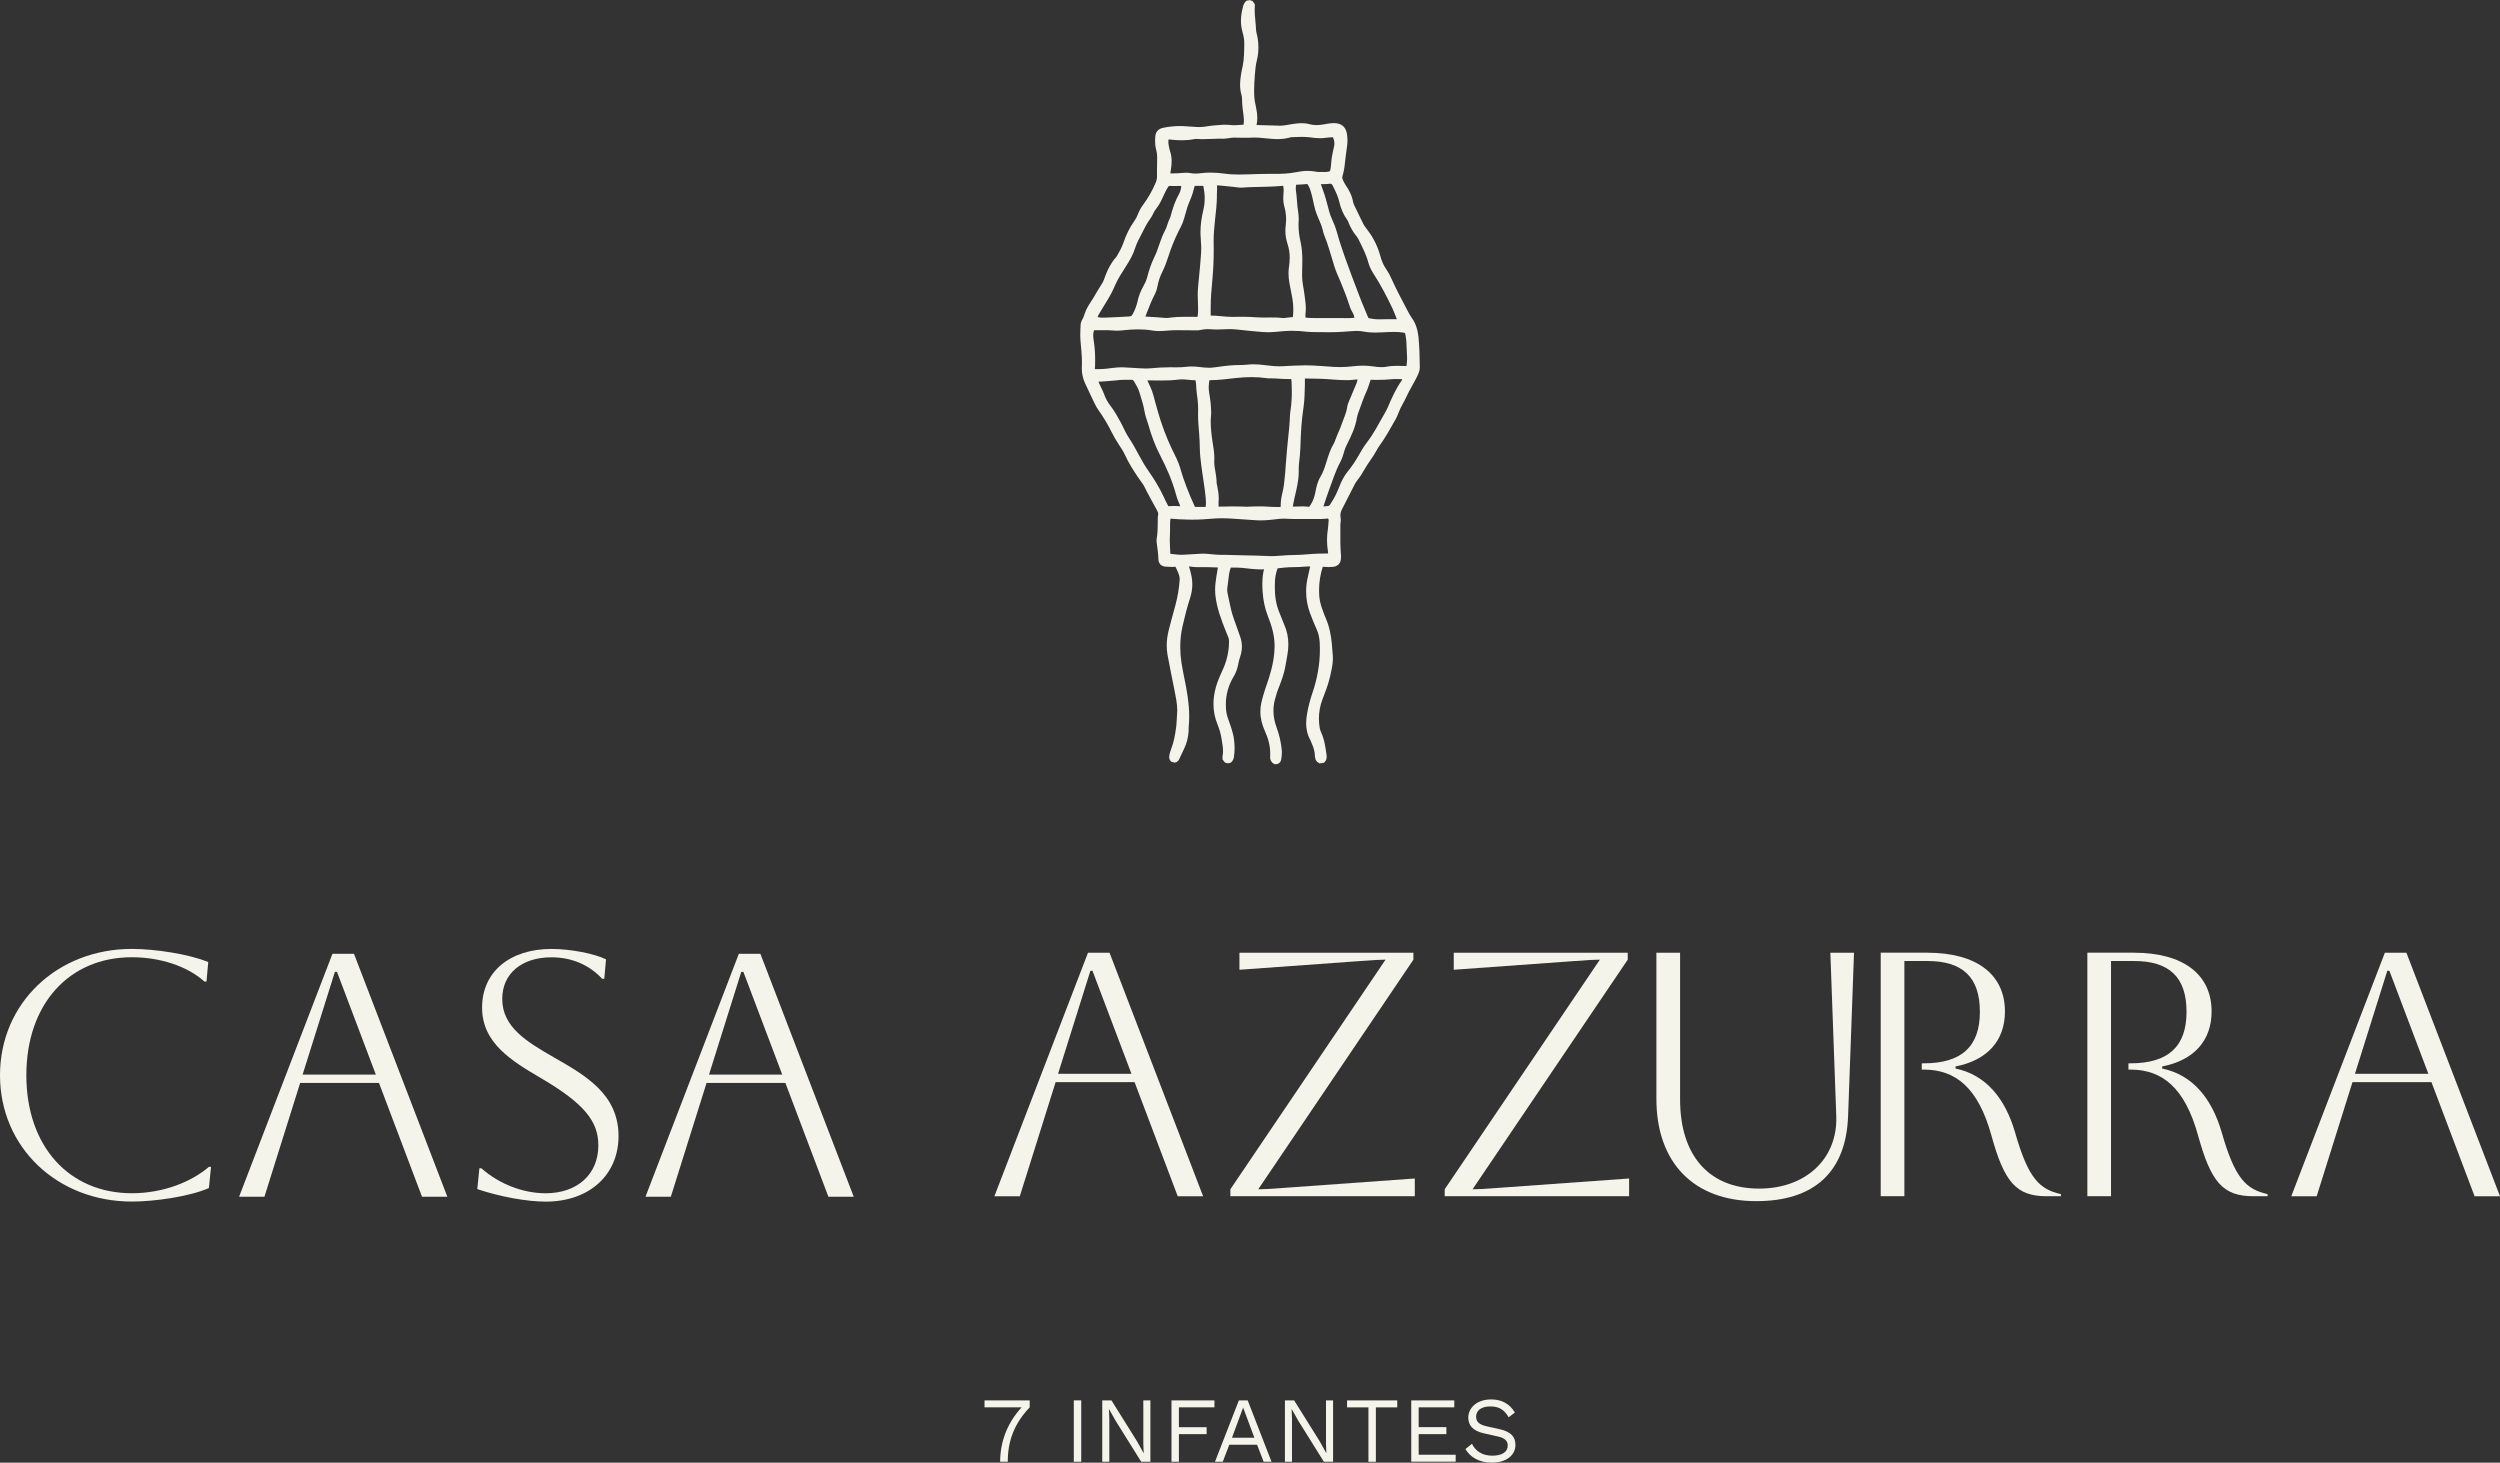<svg xmlns="http://www.w3.org/2000/svg" xmlns:i="http://ns.adobe.com/AdobeIllustrator/10.0/" viewBox="0 0 717.4 419.73"><rect x="0" y="0" width="717.4" height="419.73" fill="#333333" stroke="none"/><defs><style>      .cls-1 {        fill: #f5f4ea;      }    </style></defs><g><g id="Layer_1"><g><g><g><path class="cls-1" d="M59.96,340.92c-5.68,2.49-15.74,3.88-22.11,3.88-21.41,0-37.85-15.54-37.85-36.25s16.43-36.25,37.85-36.25c6.57,0,16.43,1.49,21.91,3.78l-.5,5.58h-.6c-4.98-4.48-12.85-6.97-20.82-6.97-18.03,0-30.28,13.45-30.28,33.86s12.25,33.86,30.28,33.86c9.06,0,17.13-3.29,22.11-7.57h.6l-.6,6.08Z"></path><path class="cls-1" d="M95.41,273.7h6.17l26.79,69.72h-7.27l-12.35-32.67h-22.61l-10.26,32.67h-7.27l26.79-69.72ZM86.84,308.36h21.01l-11.15-29.48h-.6l-9.26,29.48Z"></path><path class="cls-1" d="M137.53,335.25h.6c5.18,4.58,12.05,7.17,18.43,7.17,9.06,0,15.14-5.38,15.14-13.74,0-6.87-3.98-11.95-16.33-19.22-8.47-4.98-17.03-10.06-17.03-20.32s7.97-16.83,19.92-16.83c5.28,0,12.25,1.29,15.64,2.99l-.5,5.58h-.6c-3.78-4.08-8.86-6.17-14.54-6.17-8.57,0-14.14,4.68-14.14,11.95,0,8.17,7.17,12.35,14.94,16.83,8.86,5.08,18.43,10.46,18.43,22.51,0,11.15-8.37,18.82-20.91,18.82-5.38,0-13.05-1.39-19.62-3.59l.6-5.98Z"></path><path class="cls-1" d="M212.03,273.7h6.17l26.79,69.72h-7.27l-12.35-32.67h-22.61l-10.26,32.67h-7.27l26.79-69.72ZM203.46,308.36h21.01l-11.15-29.48h-.6l-9.26,29.48Z"></path><g><path class="cls-1" d="M312.2,273.39h6.19l26.86,69.89h-7.29l-12.38-32.75h-22.66l-10.28,32.75h-7.29l26.86-69.89ZM303.61,308.13h21.07l-11.18-29.55h-.6l-9.28,29.55Z"></path><path class="cls-1" d="M353.07,343.27v-2l44.53-65.89c-1.1,0-3.49.1-7.29.4l-34.64,2.5v-4.89h49.92v2l-44.53,65.89c1.1,0,3.59-.1,7.29-.4l37.64-2.7v5.09h-52.91Z"></path><path class="cls-1" d="M414.57,343.27v-2l44.53-65.89c-1.1,0-3.49.1-7.29.4l-34.64,2.5v-4.89h49.92v2l-44.53,65.89c1.1,0,3.59-.1,7.29-.4l37.64-2.7v5.09h-52.91Z"></path><path class="cls-1" d="M482.12,273.39v42.13c0,16.07,8.29,25.56,22.66,25.56,13.48,0,22.56-8.59,22.16-20.76l-1.7-46.93h6.79l-1.7,46.93c-.6,15.97-9.68,24.36-26.36,24.36-17.97,0-28.65-11.08-28.65-29.35v-41.93h6.79Z"></path><path class="cls-1" d="M553.08,273.39c14.08,0,22.26,6.19,22.26,16.87,0,8.29-4.99,13.98-14.18,15.77v.6c8.79,1.8,14.28,8.69,17.07,18.27,3.79,13.28,6.99,16.37,13.18,17.77v.6h-4.09c-8.79,0-12.18-4.09-15.87-17.47-3.79-13.68-10.28-18.87-19.37-18.87h-.6v-1.8h.6c10.78,0,16.07-4.79,16.07-14.78s-4.99-14.58-15.08-14.58h-6.59v67.49h-6.79v-69.89h13.38Z"></path><path class="cls-1" d="M612.38,273.39c14.08,0,22.26,6.19,22.26,16.87,0,8.29-4.99,13.98-14.18,15.77v.6c8.79,1.8,14.28,8.69,17.07,18.27,3.79,13.28,6.99,16.37,13.18,17.77v.6h-4.09c-8.79,0-12.18-4.09-15.87-17.47-3.79-13.68-10.28-18.87-19.37-18.87h-.6v-1.8h.6c10.78,0,16.07-4.79,16.07-14.78s-4.99-14.58-15.08-14.58h-6.59v67.49h-6.79v-69.89h13.38Z"></path><path class="cls-1" d="M684.35,273.39h6.19l26.86,69.89h-7.29l-12.38-32.75h-22.66l-10.28,32.75h-7.29l26.86-69.89ZM675.77,308.13h21.07l-11.18-29.55h-.6l-9.28,29.55Z"></path></g></g><g><polygon class="cls-1" points="341.14 208.19 341.13 208.31 341.13 208.32 341.14 208.19"></polygon><polygon class="cls-1" points="356.66 2.04 356.66 2.01 356.66 2.01 356.66 2.04"></polygon><polygon class="cls-1" points="360.42 8.34 360.42 8.43 360.42 8.43 360.42 8.34"></polygon><path class="cls-1" d="M407.42,105.21h0c-.03-2.76-.09-5.54-.36-8.33-.19-1.94-.67-3.93-1.96-5.7-.42-.58-.8-1.28-1.19-2.03-1.68-3.18-3.35-6.34-4.8-9.57-.37-.82-.82-1.6-1.32-2.33-.77-1.12-1.3-2.34-1.66-3.67-.73-2.71-1.91-5.23-3.65-7.49-.55-.71-1.04-1.37-1.37-2.04-.87-1.79-1.75-3.58-2.61-5.37l-.21-.64c-.29-1.85-1.12-3.43-2.08-4.82-.38-.55-.68-1.15-.95-1.81l-.09-.45.06-.38h0c.27-.91.47-1.84.59-2.78.24-1.98.44-3.95.73-5.87.08-.55.12-1.08.12-1.62,0-.61-.05-1.21-.14-1.8-.13-.87-.43-1.7-1.1-2.31-.67-.61-1.54-.82-2.41-.86h-.01s-.33,0-.33,0h-.02c-.9,0-1.71.15-2.46.3-.83.16-1.64.26-2.42.26-.7,0-1.37-.08-2.04-.27-.75-.21-1.49-.28-2.2-.28-.54,0-1.07.04-1.58.1-1.82.21-3.5.64-4.7.63l-.53-.03h-.05s-.03,0-.03,0c-2.27-.06-4.19-.11-6.07-.17.14-.68.22-1.37.22-2.05,0-.93-.12-1.84-.32-2.74-.31-1.36-.54-2.69-.58-4.01-.01-.33-.02-.65-.02-.98,0-1.45.09-2.92.2-4.41.11-1.56.26-3.05.61-4.47.29-1.19.43-2.4.43-3.6,0-.88-.07-1.77-.21-2.64h0c-.18-1.04-.47-1.9-.48-2.51h0c-.08-1.99-.39-3.85-.39-5.59h0s0-.01,0-.01c0-.39.02-.77.05-1.16v-.06s0-.03,0-.03v-.17s0-.21,0-.21l-.5-.74-.12-.17-.63-.24-.17-.06-.77.14-.18.03-.14.12c-.7.61-.82,1.4-.92,1.71v.02c-.34,1.27-.56,2.58-.56,3.93,0,1,.12,2.01.41,3.04.32,1.14.55,2.27.55,3.33v.11s0,0,0,0c-.03,2.29-.03,4.5-.47,6.57-.13.65-.31,1.36-.43,2.12-.16,1.01-.3,2.07-.3,3.17h0c0,.93.1,1.89.38,2.85.11.37.17.75.17,1.13,0,1.72.24,3.37.45,4.96.06.45.09.89.09,1.35,0,.38-.03.77-.07,1.16-.93.06-1.8.16-2.58.16h-.45c-.7-.05-1.48-.14-2.33-.14h-.02s-.47.01-.47.01h-.02c-1.62.09-3.28.22-4.93.5-.66.11-1.33.16-2.01.16-.25,0-.51,0-.77-.02-1.21-.06-2.46-.2-3.78-.25-.29-.01-.59-.02-.88-.02-1.63,0-3.23.17-4.82.5-.57.12-1.19.33-1.66.86-.48.54-.61,1.19-.65,1.77-.03.39-.04.79-.04,1.21,0,.74.06,1.53.29,2.34.2.73.3,1.47.3,2.24v.18s0,0,0,0c-.02,1.24-.05,2.48-.05,3.73,0,.52,0,1.05.01,1.57v.09c0,.64-.14,1.21-.41,1.85-.96,2.21-2.13,4.29-3.55,6.21-.62.83-1.14,1.75-1.52,2.75-.27.71-.6,1.36-1.03,1.95-1.41,1.95-2.38,4.07-3.14,6.26-.43,1.25-1.11,2.49-1.83,3.76l-.26.36h0c-1.44,1.59-2.34,3.41-3.05,5.24h0c-.34.9-.57,1.7-.9,2.18h0c-.93,1.42-1.74,2.87-2.56,4.25-.72,1.22-1.8,2.52-2.4,4.28-.28.84-.53,1.56-.9,2.13l-.02.04-.09.19-.02.04-.19.62v.05s-.05.2-.05.2v.05s0,.04,0,.04c-.02.98-.11,2.02-.11,3.11,0,.43.01.87.05,1.31.19,2.24.44,4.42.44,6.55h0c0,.42,0,.83-.03,1.24v.47s-.01.02-.01.02h0c0,1.47.34,2.88.94,4.19.81,1.77,1.65,3.52,2.48,5.26.37.77.78,1.6,1.34,2.4,1.44,2.04,2.73,4.15,3.81,6.36.57,1.17,1.23,2.27,1.91,3.32.71,1.1,1.41,2.12,1.88,3.16,1.07,2.36,2.45,4.47,3.82,6.53.68,1.01,1.39,1.83,1.77,2.62,1.12,2.28,2.36,4.45,3.54,6.62.3.54.44.93.44,1.22l-.06.43-.07.58v.05s0,.54,0,.54h0c-.03,1.61-.01,3.15-.18,4.62h0c-.02.28-.17.78-.17,1.41v.03l.03.4v.02s0,.03,0,.03c.23,1.64.44,3.25.5,4.84.01.42.09,1.02.56,1.52v.02s.01,0,.01,0c.47.47,1.04.57,1.44.62h0c.74.09,1.36.03,1.78.08h.03s.18.01.18.01h.02s.02,0,.02,0c.38-.01.66-.06.83-.09.11.19.29.55.46.94h0c.46,1,.78,1.85.78,2.66h0s-.01.26-.01.26c-.18,2.41-.57,4.78-1.19,7.1-.65,2.41-1.35,4.84-1.96,7.31-.35,1.43-.56,2.9-.56,4.4,0,.88.07,1.76.23,2.65.6,3.37,1.32,6.69,1.97,10,.4,2.04.82,3.99.81,5.87h0c0,.29,0,.56-.03.84-.1,1.5-.12,2.93-.31,4.28-.3,2.12-.65,4.14-1.39,6.01-.22.55-.35,1.08-.48,1.55v.03s-.03.13-.03.13v.03s-.07.62-.07.62v.13s.15.56.15.56l.04.12.23.29.13.16.83.25.19.06.43-.13.13-.04.45-.38.1-.08.34-.65.02-.04v-.02c.43-.91.84-1.81,1.26-2.69.77-1.6,1.17-3.29,1.28-5.02.03-.61,0-1.11.04-1.44h0c.09-.92.13-1.84.13-2.74,0-1.92-.18-3.81-.44-5.68-.46-3.4-1.31-6.64-1.79-9.84-.22-1.49-.34-2.96-.34-4.42,0-2.01.21-4,.66-5.99.62-2.74,1.31-5.45,2.17-8.1.41-1.28.63-2.58.63-3.9,0-.75-.07-1.5-.21-2.25-.18-1-.46-1.96-.75-2.89l.3.02h0c.84.14,1.65.18,2.42.18.39,0,.78,0,1.15-.02h.54c1.25,0,2.55.08,3.9.11-.14.81-.29,1.61-.42,2.45-.2,1.28-.39,2.62-.39,4.03,0,.45.02.9.07,1.36.39,3.84,1.76,7.31,3.09,10.65h0c.44,1.06.85,1.91.84,2.55v.27c0,1.77-.28,3.53-.76,5.26-.42,1.51-1.16,3.01-1.87,4.63-1.13,2.57-1.84,5.24-1.84,7.99h0c0,1.96.37,3.94,1.19,5.92.55,1.34.93,2.73,1.15,4.18.2,1.24.41,2.4.41,3.46h0c0,.48-.04.94-.14,1.39v.04s-.03.19-.03.19v.04s.02.47.02.47v.2s.53.7.53.7l.12.16.59.2.15.05.67-.09.16-.02.13-.09c.78-.53.87-1.36.91-1.6h0c.14-.87.2-1.73.2-2.58s-.06-1.68-.17-2.5c-.3-2.25-1.12-4.24-1.77-6.13-.3-.86-.47-1.75-.53-2.68-.03-.4-.04-.79-.04-1.18,0-2.85.74-5.49,2.23-8,.65-1.09,1.1-2.27,1.32-3.52.13-.73.3-1.43.53-2.1.34-.98.53-1.99.53-3h0c0-1.08-.21-2.15-.62-3.19-.13-.32-.24-.65-.35-.99-.56-1.75-1.25-3.36-1.73-4.95-.56-1.82-.88-3.79-1.34-5.8-.11-.49-.18-.95-.18-1.38l.03-.47c.17-1.33.31-2.66.5-3.95.1-.7.27-1.34.5-1.94h.33s.33,0,.33,0h.04c.92,0,1.8,0,2.65.09,1.71.17,3.49.43,5.37.43.28,0,.55,0,.83-.02-.07.25-.14.45-.19.73-.22,1.17-.31,2.33-.31,3.47,0,.76.04,1.52.09,2.27.17,2.32.58,4.62,1.47,6.86,1.12,2.83,1.95,5.58,1.96,8.53v.04c0,3.18-.65,6.21-1.63,9.29-.71,2.23-1.59,4.5-2.15,6.97-.2.89-.3,1.77-.3,2.63h0c0,1.96.49,3.82,1.29,5.59.97,2.13,1.54,4.27,1.54,6.5l-.02.74v.04s0,.54,0,.54v.09l.12.41.03.09.35.55.08.13.56.35.14.09.29.02h.02s.02,0,.02,0c.67-.03,1.14-.35,1.39-.85l.02-.04.17-.6.02-.06v-.06c.05-.49.15-1.1.15-1.8h0s-.02-.49-.02-.49h0s0-.03,0-.03c-.2-2.24-.68-4.42-1.47-6.55-.6-1.63-.93-3.24-.93-4.87,0-1.04.13-2.09.41-3.15.34-1.28.7-2.51,1.19-3.67.39-.93.67-1.85.98-2.69.77-2.15,1-4.3,1.38-6.27.21-1.08.32-2.17.32-3.26h0c0-1.93-.37-3.86-1.21-5.73-.46-1.01-.83-2.15-1.33-3.32-1.01-2.36-1.35-4.84-1.35-7.45,0-.59.02-1.19.05-1.8.06-1.16.33-2.32.73-3.49l.02-.03c.68-.08,1.35-.17,2.01-.23,1.81-.19,3.78-.05,5.87-.27.34-.04.69-.05,1.06-.05.13,0,.27,0,.41,0-.24,1.03-.44,2.04-.66,2.98-.34,1.41-.5,2.82-.5,4.21,0,2.09.37,4.15,1.1,6.17.61,1.7,1.34,3.33,2.02,4.93.48,1.12.71,2.31.78,3.58.04.66.05,1.32.05,1.98,0,4.22-.75,8.33-2.12,12.38-.67,1.97-1.21,3.97-1.56,6.04-.15.9-.26,1.82-.26,2.75h0c0,1.58.31,3.19,1.17,4.73h0c.07.12.18.45.36.86h0c.58,1.3.97,2.53.98,3.8v.18s.02.03.02.03l.15.72.03.13.34.49.08.11.52.33.21.13,1.01-.15.24-.04.43-.5.07-.08.18-.45.04-.1.04-.71v-.03s0-.15,0-.15v-.04s0-.03,0-.03c-.3-2.2-.6-4.54-1.65-6.81-.17-.38-.29-.81-.36-1.26-.13-.86-.2-1.7-.2-2.53,0-1.85.32-3.66,1-5.45.79-2.09,1.66-4.23,2.19-6.57.36-1.61.81-3.33.82-5.22v-.02l-.03-.73v-.02c-.17-2.32-.29-4.72-.85-7.15-.22-.97-.49-1.96-.9-2.96-1.03-2.5-2.01-4.82-2.15-7.29-.03-.47-.04-.93-.04-1.4,0-2.3.35-4.53,1.06-6.74h.03s0,0,0,0c.53.05,1.08.08,1.64.08.37,0,.74-.01,1.12-.05.6-.05,1.28-.21,1.81-.77h0c.51-.57.61-1.26.63-1.84v-.02s0-.04,0-.04v-.71s-.01-.03-.01-.03v-.02c-.06-1.02-.15-2-.16-2.92,0-.63-.01-1.26-.01-1.9,0-.88,0-1.77,0-2.66,0-.38,0-.76,0-1.14h0v-.03c0-.23.11-.73.12-1.36v-.03l-.05-.58-.07-.71c0-.61.18-1.23.54-1.92,1.24-2.4,2.46-4.81,3.68-7.21l.44-.69h0c.98-1.2,1.74-2.46,2.45-3.7.86-1.53,2.09-3.01,3.09-4.8.31-.56.58-1.07.86-1.45,1.85-2.53,3.31-5.22,4.79-7.82.34-.59.59-1.2.81-1.79.37-1.01.86-1.99,1.42-2.96.3-.52.57-1.06.81-1.59.89-1.97,2.11-3.88,3.16-6,.36-.73.75-1.61.75-2.69v-.05ZM342.74,39.9l.53-.04c.59.05,1.18.08,1.76.08,1.63,0,3.18-.14,4.66-.14h.7s.27.02.27.02h.01c.95,0,1.83-.15,2.64-.27.31-.05.65-.06,1.03-.06.47,0,.98.03,1.53.03h.01s.42,0,.42,0h.62c.42,0,.86,0,1.32,0,.32,0,.66,0,1-.03.26-.02.53-.02.79-.02,1.75,0,3.57.31,5.53.42.33.02.67.03,1,.03,1.15,0,2.31-.12,3.47-.43l.45-.12c1.07-.03,2.12-.09,3.13-.09.82,0,1.61.04,2.38.14.91.13,1.85.24,2.83.24.56,0,1.13-.04,1.72-.13.55-.09,1.22-.1,1.95-.15.29.62.43,1.2.43,1.79,0,.24-.02.48-.08.74-.15.73-.29,1.44-.45,2.11-.35,1.49-.36,2.89-.53,4.12h0c-.05.39-.11.66-.17.81l-.07.16v.02s-.02,0-.02,0v.02s-.02,0-.02,0c-.06.04-.36.14-.92.19l-.44.02c-.27,0-.58-.02-.93-.02h-.02s-.04,0-.04,0l-.53.02c-.41,0-.8-.03-1.18-.11-.75-.15-1.5-.21-2.24-.21-1.2,0-2.36.16-3.47.39-2,.4-4.07.47-6.21.47-.46,0-.93,0-1.39,0h-.62c-1.66,0-3.32.05-4.96.12-.99.04-1.96.07-2.94.07-1.47,0-2.93-.07-4.36-.27-1.31-.18-2.64-.29-3.99-.29-.9,0-1.81.05-2.73.17-.52.07-1.03.11-1.53.11s-.93-.04-1.39-.12c-.46-.09-.91-.12-1.35-.12-.45,0-.87.03-1.28.07-.84.08-1.69.12-2.54.12-.23,0-.45,0-.68-.01.17-1.08.37-2.22.37-3.48v-.41s0-.01,0-.01c-.03-.66-.09-1.4-.37-2.18-.24-.66-.38-1.42-.51-2.23l-.06-.68.04-.64.02-.1h.07c.64.04,1.33.12,2.06.18.54.04,1.08.06,1.62.06,1.22,0,2.44-.11,3.65-.34ZM386.99,63.93h0c.56,1.34,1.27,2.64,2.24,3.81h0s.49.71.49.71c1.16,2.34,2.33,4.56,2.94,6.89.33,1.23.9,2.31,1.53,3.28,2.06,3.17,3.8,6.55,5.45,10.01.41.85.75,1.89,1.2,2.97-.19,0-.38,0-.57,0-.72,0-1.44,0-2.18,0h-.21c-.73,0-1.42.03-2.09.03-.67,0-1.29-.03-1.88-.12-.49-.07-.82-.14-1.02-.19l-.18-.05c-.05-.07-.23-.42-.48-1.08h0c-.53-1.31-1.09-2.56-1.58-3.8-.91-2.33-1.81-4.67-2.68-7.01-1.3-3.5-2.57-6.99-3.69-10.52-.21-.65-.38-1.35-.59-2.07-.41-1.46-.96-2.85-1.58-4.19-.52-1.13-.83-2.42-1.18-3.79-.51-2.02-1.15-4.01-1.89-5.97.2,0,.4,0,.61,0,.57,0,1.18-.02,1.81-.1h0s.29-.02.29-.02c.25.02.25.03.37.11.08.06.24.25.4.59.76,1.56,1.48,3.02,1.81,4.52.42,1.87,1.16,3.65,2.32,5.24l.06.08-.05-.07c.09.11.21.38.36.76ZM382.17,91.29l-.05-.02h-.13c-1.07,0-2.14,0-3.2,0-.8,0-1.6,0-2.4-.01-.55,0-1.15-.07-1.76-.13-.01-.21-.03-.43-.03-.62l.04-.64h0c.06-.46.08-.9.08-1.34,0-1.33-.21-2.57-.35-3.73-.25-1.99-.71-3.79-.72-5.5v-.55s0-.46,0-.46h0c.03-1.15.07-2.32.07-3.51,0-1.74-.1-3.54-.51-5.36-.38-1.64-.59-3.28-.59-4.93,0-.38.01-.77.04-1.15v-.02s.02-.53.02-.53v-.02c0-1.62-.38-3.04-.43-4.28-.07-1.46-.27-2.87-.41-4.23v-.25c-.02-.26.04-.61.11-1,1.12,0,2.15-.14,3.1-.2h.03s.04,0,.04,0l.06.07c.33.44.56.86.72,1.33.51,1.49.86,3.07,1.19,4.69.35,1.68.98,3.2,1.62,4.63.37.83.66,1.65.87,2.51h0c.08.31.15.77.36,1.29,1.21,2.88,1.99,5.99,2.97,9.12.48,1.54,1.15,2.92,1.71,4.26,1.01,2.4,1.94,4.82,2.72,7.28.19.6.46,1.13.75,1.62.31.5.48,1.02.59,1.56-.49.05-.98.12-1.46.12h-.14c-.71-.01-1.42-.01-2.13-.01-.93,0-1.86,0-2.78,0ZM349.19,56.21c0-.67.07-1.41.07-2.24,0-.24-.03-.5-.05-.75l.27-.02c.76,0,1.63.16,2.62.24,1.1.08,2.25.24,3.44.38h.02s.04,0,.04,0h.03s.53.02.53.02h.02s.09,0,.09,0h.02s.02,0,.02,0c2.3-.2,4.68-.16,7.12-.25,1.55-.06,3.16-.11,4.8-.27.06.41.13.82.13,1.26,0,.48-.03.98-.08,1.49-.03.31-.04.61-.04.92,0,.78.1,1.55.32,2.32.34,1.19.5,2.37.5,3.59,0,.62-.04,1.25-.12,1.89-.06.47-.09.93-.09,1.39,0,1.35.24,2.66.65,3.92.42,1.27.59,2.54.59,3.86,0,.87-.08,1.76-.21,2.67-.09.61-.13,1.21-.13,1.81,0,.98.11,1.94.28,2.87.27,1.49.58,2.95.84,4.39.18,1.03.26,2.07.26,3.14,0,.7-.05,1.42-.11,2.14-.91.06-1.75.2-2.47.28h-.24c-.4.02-.98-.11-1.71-.13-.75,0-1.5-.03-2.27-.03-.43,0-.86,0-1.29.02h0s-.61,0-.61,0c-1.65,0-3.38-.21-5.22-.21h-.28s-.57,0-.57,0c-.38,0-.77,0-1.17,0s-.78,0-1.17.02h0s-.54,0-.54,0c-1.08,0-2.18-.11-3.33-.22-.89-.09-1.81-.14-2.73-.16,0-.21,0-.43,0-.63v-.59h0v-.63s0-.01,0-.02v-.51c0-2.76.25-5.27.48-7.83.26-2.83.39-5.66.39-8.5,0-.69,0-1.37-.02-2.06h0v-.7c0-2.05.19-4.11.42-6.21.23-2.16.51-4.38.52-6.68h-.66s.66,0,.66,0ZM339.77,62.8c.07-.28.18-.61.28-1.01.39-1.5.82-2.93,1.43-4.28.63-1.4.99-2.82,1.35-4.17h0c.53,0,1.06,0,1.58,0,.3,0,.6,0,.9,0,.24,1.21.39,2.4.39,3.58,0,1.11-.12,2.22-.39,3.33-.49,2.05-.82,4.16-.82,6.32v.68s.01.01.01.01c.04,1.1.14,2.15.18,3.16.01.26.02.52.02.78h0c0,1.62-.2,3.28-.32,5.02-.17,2.33-.5,4.71-.65,7.17-.03.43-.03.85-.03,1.26,0,1.41.11,2.75.11,4.03v.19c0,.7-.06,1.38-.16,2.05-.21,0-.42,0-.63,0-.6,0-1.23-.02-1.88-.02h-.53s-.42,0-.42,0c-1.61,0-3.23.08-4.87.31h0s-.66.04-.66.04c-.75,0-1.64-.17-2.66-.21-1.09-.04-2.22-.13-3.34-.22.07-.17.15-.33.22-.52.78-2.06,1.58-4.08,2.56-5.98.4-.79.61-1.59.75-2.35.25-1.39.74-2.73,1.39-4.05.7-1.42,1.24-2.88,1.7-4.34.75-2.36,1.68-4.67,2.76-6.91.53-1.12,1.32-2.34,1.72-3.9l-.64-.16.64.16ZM313.91,94.75c.31,0,.62,0,.94,0,.52,0,1.05,0,1.58,0,1.15,0,2.25,0,3.29.11h.02s.77.04.77.04h.03c.85,0,1.62-.11,2.31-.18,1.26-.12,2.51-.2,3.74-.2,1.36,0,2.71.09,4.05.32.68.11,1.35.16,2,.16.78,0,1.53-.06,2.26-.12.89-.08,1.77-.13,2.64-.13h.22c1.9.02,3.8.02,5.69.05h.67s0-.06,0-.06c.44-.06.84-.14,1.12-.18.46-.08.92-.11,1.41-.11.4,0,.82.02,1.25.06.45.03.89.05,1.32.05.5,0,.99-.02,1.48-.05.66-.04,1.31-.07,1.95-.07.77,0,1.53.04,2.28.12,2.43.28,4.85.5,7.27.71.53.05,1.05.07,1.57.07,1.5,0,2.95-.16,4.34-.29.9-.08,1.79-.12,2.69-.12,1.37,0,2.75.09,4.13.26.51.06,1.02.09,1.53.1,1.59.02,3.17.02,4.73.04h.58c2.22,0,4.39-.17,6.53-.33.32-.02.64-.04.96-.04.74,0,1.47.07,2.2.21,1.06.2,2.11.26,3.12.26.64,0,1.26-.02,1.88-.05,1.21-.05,2.39-.13,3.53-.13.92,0,1.81.05,2.69.19.34.06.43.13.47.16.04.04.09.08.15.41.12.75.24,1.46.28,2.13.09,1.51.13,3.05.2,4.61h0v.31c0,.6-.08,1.27-.19,1.98-.39,0-.79-.02-1.2-.03-.51-.02-1.02-.03-1.55-.03-.94,0-1.92.05-2.92.25-.48.09-.97.13-1.48.13-.86,0-1.77-.12-2.72-.25-.89-.13-1.76-.18-2.62-.18-.99,0-1.96.07-2.93.19-1.21.14-2.43.22-3.64.22-.63,0-1.26-.02-1.9-.06-2-.14-4.01-.3-6.05-.4-.68-.03-1.35-.04-2.02-.04-2.17,0-4.32.14-6.42.25-.32.02-.63.03-.95.03-1.44,0-2.89-.17-4.39-.36-1-.13-2.02-.22-3.06-.22-.59,0-1.19.03-1.79.1-1.13.14-2.4.08-3.78.15-1.98.12-3.93.37-5.85.65-.45.07-.91.09-1.38.09-.93,0-1.9-.11-2.91-.23-.67-.08-1.36-.13-2.05-.13-.52,0-1.04.03-1.57.09-.88.11-1.77.15-2.67.15h-.74c-.38-.02-.76-.02-1.14-.02-1.96,0-3.9.12-5.82.31-.39.04-.8.05-1.21.05-.51,0-1.04-.02-1.57-.06-1.58-.1-3.16-.18-4.73-.27h-.02s-.64-.02-.64-.02h-.02c-1.62,0-3.11.29-4.48.42-.84.08-1.67.11-2.5.11-.23,0-.46,0-.68-.01v-.09c0-.18.03-.47.05-.83h0c.02-.57.03-1.13.03-1.69,0-1.91-.13-3.81-.44-5.72-.07-.47-.12-.92-.12-1.35,0-.52.07-.99.23-1.44ZM336.47,129.25c-1.79-3.78-3.26-7.66-4.36-11.68-.38-1.4-.79-2.76-1.13-4.12-.42-1.65-1.19-3.02-1.74-4.3.68,0,1.35.01,2.04.02.68.01,1.37.02,2.06.02,1.6,0,3.22-.06,4.85-.27.3-.04.61-.06.93-.06.53,0,1.08.05,1.67.1.69.07,1.45.16,2.27.16.08.46.16.87.17,1.13h0c.04,1.5.23,2.93.42,4.32.13.95.16,1.94.16,2.76v.5s0,0,0,0c-.01.37-.02.73-.02,1.08,0,2.03.18,3.82.32,5.56.11,1.43.17,2.86.19,4.3.02,1.52.2,2.98.37,4.41.41,3.37,1.05,6.63,1.33,9.85.04.42.06.84.06,1.26s-.05.79-.09,1.18c-1.02,0-2.04,0-3.07-.01-1.69-3.7-3.2-7.44-4.29-11.31l-.64.18.64-.18c-.53-1.86-1.43-3.44-2.14-4.93ZM367.87,142.01c-.32,1.23-.35,2.4-.39,3.47-.32,0-.63.01-.95.01-.85,0-1.7-.03-2.54-.09-.89-.07-1.77-.09-2.64-.09-1.19,0-2.37.05-3.53.1h-.22c-.41,0-.9-.05-1.46-.06-.85-.02-1.69-.03-2.54-.03-1.31,0-2.61.03-3.92.07,0-.04,0-.08,0-.12,0-.43-.01-.82-.01-1.16.04-.36.06-.73.06-1.08,0-1.37-.25-2.62-.48-3.78h0s-.1-.44-.1-.44l-.03-.13v-.03s0-.01,0-.01h0s0-.14,0-.14h0c-.02-2.26-.69-4.18-.68-5.88v-.46s.03-.67.03-.67v-.02c0-1.63-.29-3.17-.51-4.61-.32-2.04-.53-4.07-.54-6.09v-.03c0-.54.11-1.24.13-2.05v-.3c0-1.95-.25-3.84-.57-5.69-.09-.53-.13-1.05-.13-1.59,0-.65.09-1.33.2-2.01h.16s0,0,0,0c2.6,0,5.09-.38,7.5-.63,1.49-.16,2.98-.25,4.45-.25s2.84.09,4.25.29h0s.02,0,.02,0h.01s.44.05.44.05h.02s.09,0,.09,0h.04s.31,0,.31,0c1.75,0,3.58.22,5.52.22.22,0,.44,0,.67-.01.05.28.09.56.1.81.04.95.07,1.89.07,2.83,0,1.76-.1,3.5-.36,5.22-.18,1.14-.2,2.24-.25,3.27-.07,1.48-.27,3-.42,4.56-.23,2.37-.49,4.77-.65,7.19-.15,2.18-.3,4.34-.58,6.46-.13.96-.32,1.9-.57,2.85l.64.17-.64-.17ZM371.02,145.38h-.03s0-.05.01-.09c.24-1.61.69-3.25,1.06-4.98.35-1.62.63-3.29.63-5.03v-.47s-.01-.33-.01-.33h0c0-1.58.37-3.3.42-5.2,0-.33.05-.74.07-1.22.11-3.75.31-7.45.88-11.11.34-2.24.32-4.44.4-6.53v-.02s0-.03,0-.03c0-.47,0-.93,0-1.38,0-.13,0-.26,0-.38,1.49.04,2.97.04,4.4.08,2.41.07,4.9.39,7.49.4h.8s.01-.01.01-.01c.85-.03,1.64-.14,2.35-.21h0s.01,0,.01,0h.05c-.08.38-.14.77-.3,1.13-.69,1.67-1.39,3.34-2.1,5-.22.52-.49,1.15-.59,1.91h0c-.17,1.39-.87,2.83-1.45,4.51-.56,1.69-1.46,3.39-2.12,5.33l-.22.47-.03.05c-.97,1.63-1.52,3.34-2.02,4.97-.52,1.68-1,3.24-1.82,4.59-.85,1.41-1.16,2.94-1.43,4.3-.26,1.32-.62,2.5-1.26,3.5l-.36.57-.14.19-.02.02h-.13s-.21,0-.21,0h0c-.56-.07-1.1-.1-1.62-.1-.91,0-1.77.07-2.57.06h-.14s0,0,0,0ZM315.13,109.3v-.46s0,.47,0,.47c0,0,0,0,0,0ZM320.98,109.06c.7-.06,1.41-.08,2.12-.08h.05c.3,0,.61,0,.93,0h.58s.02,0,.02,0c.24,0,.35.05.43.09l.33.38c.65,1.1,1.24,2.13,1.54,3.17.55,1.86,1.16,3.6,1.43,5.34.23,1.49.79,2.73,1.1,3.85.85,3.05,1.93,6.03,3.43,8.9,1.89,3.63,3.49,7.35,4.55,11.27.31,1.14.74,2.22,1.22,3.28-.57-.03-1.14-.07-1.72-.07s-1.15.03-1.72.06c-.47-.81-.88-1.7-1.31-2.64-1.23-2.64-2.73-5.09-4.37-7.43-1.03-1.48-1.95-3.05-2.81-4.67-.89-1.7-1.84-3.4-2.93-5.03-.77-1.14-1.33-2.55-2.1-4-.92-1.71-1.88-3.46-3.13-5.09-.73-.96-1.32-1.99-1.72-3.1-.53-1.45-1.26-2.64-1.69-3.77,1.99-.05,3.91-.29,5.77-.43ZM381.73,144.73c-.18.25-.3.37-.35.4l-.31.08h0c-.46.02-.9.07-1.31.12.52-1.45.93-2.88,1.42-4.16,1.12-3,2.03-5.98,3.45-8.63.52-.99.84-2,1.1-2.98.22-.85.61-1.69,1.07-2.58,1.08-2.15,2.12-4.42,2.56-6.99.15-.9.52-1.84.9-2.87.58-1.58,1.11-3.13,1.77-4.57.54-1.18.87-2.35,1.23-3.41h0s.05-.15.05-.15h.19s0,0,0,0h.03s.01,0,.01,0c.54,0,1.09.02,1.64.02,1.35,0,2.72-.04,4.1-.18.44-.05.9-.06,1.38-.06.54,0,1.12.02,1.71.03-.03.17-.09.31-.17.43-1.69,2.42-2.85,5.03-3.94,7.61-.35.83-.85,1.68-1.36,2.57-1.51,2.64-2.88,5.26-4.64,7.53-1,1.3-1.78,2.68-2.53,4-.87,1.54-1.88,2.99-3,4.38-1.01,1.27-1.77,2.68-2.32,4.15-.71,1.87-1.58,3.62-2.69,5.24ZM323.14,76.36c1.01-1.58,2.01-3.26,2.61-5.22.41-1.34,1.16-2.66,1.89-4.1.8-1.58,1.53-3.1,2.5-4.36.35-.46.56-.94.74-1.32.24-.53.53-1,.88-1.44,1.13-1.41,1.76-2.96,2.39-4.33.33-.71.66-1.37,1.06-1.96l.22-.25.19-.03h.04s.75.02.75.02h.02c.39,0,.77,0,1.13,0h.13l.04-.02c.34,0,.68,0,1.01,0h.24c-.08.82-.23,1.56-.56,2.15-1.18,2.09-1.92,4.29-2.49,6.51l-.16.46c-.7,1.39-.92,2.74-1.4,3.56h0c-1.44,2.67-1.96,5.44-3.08,7.68-.94,1.9-1.58,3.86-2.09,5.84-.23.88-.62,1.75-1.11,2.6-.77,1.36-1.33,2.81-1.66,4.35-.27,1.24-.74,2.42-1.36,3.59-.2.35-.33.5-.43.56-.1.07-.26.13-.67.17-2.39.13-4.76.26-7.12.34h-.45c-.54,0-1.01-.04-1.43-.17.04-.22.2-.56.47-1h0c.77-1.28,1.53-2.55,2.31-3.8.88-1.41,1.62-2.88,2.26-4.37.8-1.86,1.95-3.6,3.13-5.44l-.56-.36.56.35ZM351.59,159.22h-.01s-.29,0-.29,0h-.62c-1.34.01-2.74-.16-4.21-.29-.37-.03-.73-.05-1.09-.05-.31,0-.62.01-.93.03-1.57.09-3.14.17-4.72.27l-.65.02c-1.03,0-2.11-.14-3.24-.28-.03-1.39-.15-2.72-.15-3.98h0v-.04c0-.41.01-.81.04-1.21.04-.48.04-.95.04-1.4s0-.93,0-1.37c0-.35,0-.69.02-1.01.02-.46.05-.81.12-1.08,1.66.18,3.29.22,4.88.27.46.01.93.02,1.39.02,2,0,3.98-.13,5.94-.3.84-.07,1.68-.1,2.53-.1,1.18,0,2.37.06,3.57.15,2.13.17,4.27.31,6.41.43.37.02.73.03,1.09.03,1.87,0,3.67-.24,5.41-.44.37-.04.75-.06,1.14-.06.93,0,1.93.1,3.01.1h.18c.6,0,1.19,0,1.78,0,1.46,0,2.94.01,4.42.01.36,0,.72,0,1.08,0,.89,0,1.7-.11,2.42-.15h0c.09.24.13.45.13.48v.07s0,0,0,0c-.12.95-.1,1.79-.22,2.45-.17,1.06-.26,2.11-.26,3.17s.09,2.18.27,3.26c.03.2.04.4.05.6-.31.02-.63.03-1,.03h-.16s-.06,0-.06,0c-2.05,0-4.08.13-6.09.31-1.38.12-2.86.07-4.43.16-1.57.09-3.06.27-4.49.27-.35,0-.69-.01-1.03-.03h0s-.65-.05-.65-.05v.03c-3.6-.18-7.17-.15-10.67-.29l-.03.66.03-.66c-.27-.01-.59-.03-.93-.03Z"></path><polygon class="cls-1" points="387.02 64.02 386.99 63.94 386.99 63.93 387.02 64.02"></polygon></g></g><g><path class="cls-1" d="M295.48,401.85v2c-4.45,4.67-6.29,9.66-6.29,15.61h-2.19c0-5.68,2.05-11.15,6.16-15.61h-10.64v-2h12.96Z"></path><path class="cls-1" d="M310.27,419.46h-2.13v-17.61h2.13v17.61Z"></path><path class="cls-1" d="M330.12,419.46h-2.64l-7.36-11.79-1.87-3.31h-.03l.11,2.67v12.43h-2.03v-17.61h2.64l7.34,11.74,1.89,3.39h.03l-.11-2.69v-12.43h2.03v17.61Z"></path><path class="cls-1" d="M338.3,403.86v5.68h7.95v2h-7.95v7.92h-2.13v-17.61h12.33v2h-10.19Z"></path><path class="cls-1" d="M362.61,419.46l-1.87-4.88h-7.98l-1.87,4.88h-2.24l6.86-17.61h2.53l6.83,17.61h-2.27ZM359.96,412.58l-3.23-8.67-3.2,8.67h6.43Z"></path><path class="cls-1" d="M382.54,419.46h-2.64l-7.36-11.79-1.87-3.31h-.03l.11,2.67v12.43h-2.03v-17.61h2.64l7.34,11.74,1.89,3.39h.03l-.11-2.69v-12.43h2.03v17.61Z"></path><path class="cls-1" d="M400.96,403.86h-6.14v15.61h-2.13v-15.61h-6.14v-2h14.41v2Z"></path><path class="cls-1" d="M404.97,401.85h12.35v2h-10.22v5.68h7.95v2h-7.95v5.92h10.62v2h-12.75v-17.61Z"></path><path class="cls-1" d="M434.72,405.32l-1.79,1.39c-1.31-2.27-2.88-3.12-5.23-3.12-2.85,0-4.11,1.31-4.11,2.93,0,1.25.59,2.21,2.93,2.75l3.81.85c3.36.75,4.54,2.27,4.54,4.51,0,3.01-2.67,5.09-6.78,5.09-3.81,0-6.27-1.71-7.57-3.89l1.87-1.52c1.01,2.03,2.88,3.41,5.84,3.41,2.72,0,4.43-1.01,4.43-2.91,0-1.12-.61-2.11-2.67-2.56l-4.14-.93c-3.28-.72-4.51-2.4-4.51-4.51,0-2.83,2.48-5.23,6.56-5.23,3.09,0,5.31,1.28,6.8,3.73Z"></path></g></g></g></g></svg>